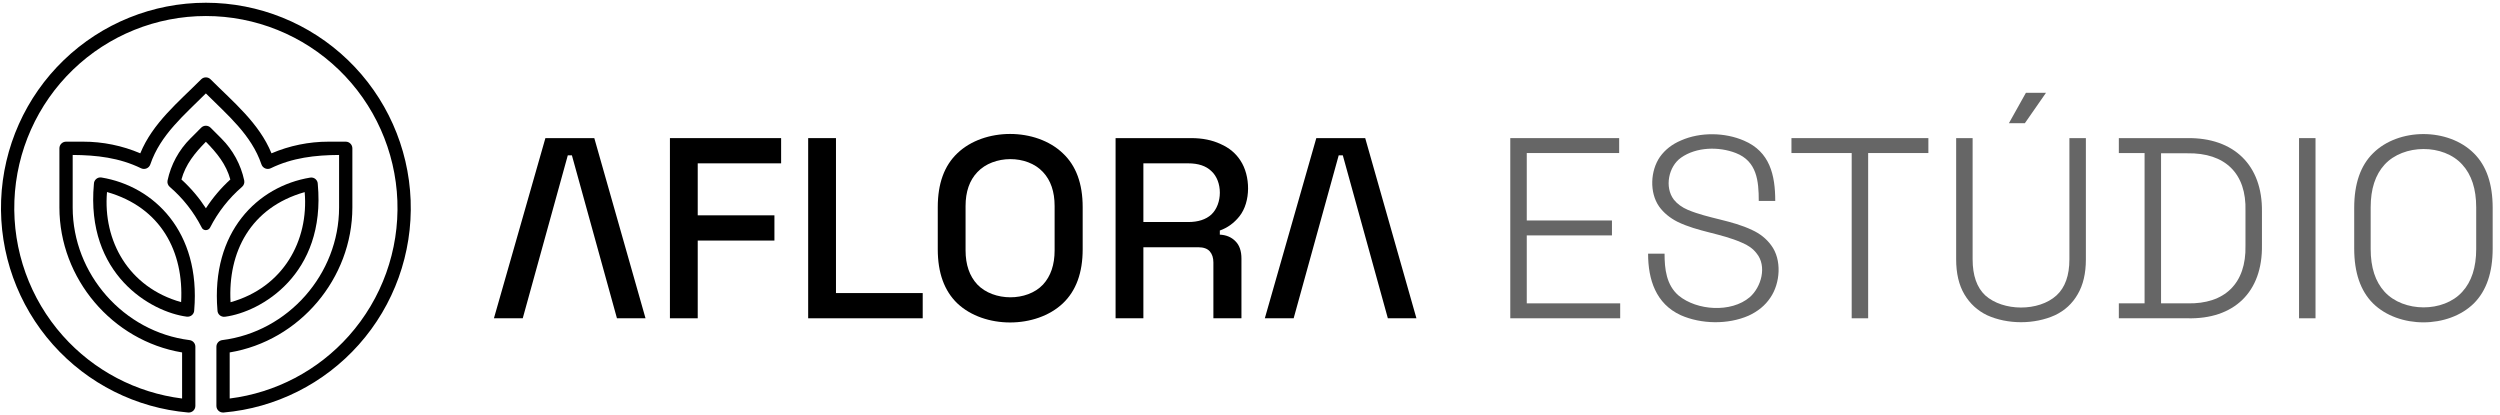 <?xml version="1.0" encoding="UTF-8"?>
<svg xmlns="http://www.w3.org/2000/svg" width="301" height="50" viewBox="0 0 301 50">
  <g id="Logo-AE-longa-ht-var">
    <g id="logo">
      <path fill-rule="evenodd" clip-rule="evenodd" d="M24.789 0.33C18.407 0.33 12.274 2.807 7.677 7.241C3.08 11.675 0.378 17.721 0.136 24.109C-0.105 30.497 2.133 36.73 6.382 41.5C10.571 46.203 16.394 49.123 22.657 49.667C23.127 49.708 23.522 49.335 23.522 48.872V41.743C23.522 41.334 23.215 40.998 22.819 40.948C14.881 39.952 8.756 32.989 8.751 24.989V18.657C11.634 18.673 14.37 18.988 16.983 20.259C17.421 20.471 17.944 20.249 18.099 19.792C19.306 16.228 22.21 13.828 24.787 11.246C27.366 13.827 30.271 16.227 31.478 19.792C31.633 20.249 32.156 20.471 32.594 20.259C35.208 18.988 37.944 18.673 40.826 18.657V24.989C40.821 32.989 34.697 39.952 26.758 40.948C26.362 40.998 26.055 41.334 26.055 41.743V48.872C26.055 49.335 26.45 49.708 26.921 49.667C33.183 49.123 39.006 46.203 43.196 41.5C47.444 36.73 49.683 30.497 49.441 24.109C49.2 17.721 46.497 11.675 41.9 7.241C37.303 2.807 31.17 0.33 24.789 0.33ZM8.787 8.392C13.086 4.245 18.821 1.929 24.789 1.929C30.756 1.929 36.491 4.245 40.791 8.392C45.09 12.539 47.618 18.194 47.844 24.169C48.07 30.145 45.976 35.975 42.002 40.436C38.279 44.616 33.177 47.289 27.654 47.981V42.433C36.071 41.034 42.419 33.526 42.425 24.989V17.857C42.425 17.415 42.067 17.057 41.626 17.057H39.562C37.195 17.056 34.857 17.535 32.687 18.46C31.2 14.819 28.067 12.267 25.352 9.549C25.04 9.237 24.534 9.237 24.221 9.55C21.509 12.267 18.377 14.82 16.891 18.46C14.72 17.535 12.382 17.056 10.015 17.057H7.952C7.51 17.057 7.153 17.415 7.153 17.857V24.99C7.158 33.527 13.507 41.035 21.924 42.433V47.981C16.401 47.289 11.298 44.616 7.575 40.436C3.601 35.975 1.508 30.145 1.734 24.169C1.96 18.194 4.488 12.539 8.787 8.392Z"></path>
      <path fill-rule="evenodd" clip-rule="evenodd" d="M25.352 15.372C25.04 15.06 24.534 15.06 24.222 15.373L22.921 16.676C21.535 18.058 20.582 19.813 20.174 21.726C20.111 22.018 20.22 22.312 20.435 22.497C22.014 23.854 23.315 25.505 24.267 27.358C24.355 27.588 24.561 27.702 24.767 27.708C24.973 27.713 25.188 27.609 25.296 27.397C26.249 25.529 27.556 23.864 29.143 22.496C29.358 22.311 29.466 22.018 29.404 21.726C28.996 19.813 28.042 18.058 26.657 16.676L25.352 15.372ZM21.846 21.61C22.345 19.783 23.46 18.418 24.788 17.07C26.117 18.417 27.233 19.783 27.732 21.611C26.606 22.637 25.618 23.802 24.791 25.078C23.963 23.801 22.974 22.635 21.846 21.61Z"></path>
      <path fill-rule="evenodd" clip-rule="evenodd" d="M12.218 21.372C11.731 21.292 11.306 21.672 11.306 22.148C10.304 33.05 18.175 37.559 22.472 38.124C22.962 38.189 23.384 37.824 23.384 37.348C24.177 27.904 18.54 22.414 12.218 21.372ZM21.807 36.376C22.147 30.341 19.414 24.977 12.883 23.12C12.38 28.969 15.456 34.594 21.807 36.376Z"></path>
      <path fill-rule="evenodd" clip-rule="evenodd" d="M37.348 21.383C37.836 21.303 38.261 21.683 38.261 22.159C39.262 33.061 31.391 37.571 27.095 38.136C26.605 38.2 26.182 37.835 26.182 37.359C25.389 27.915 31.027 22.425 37.348 21.383ZM27.759 36.387C27.419 30.352 30.153 24.988 36.683 23.131C37.187 28.98 34.11 34.605 27.759 36.387Z"></path>
    </g>
    <g id="texto">
      <path d="M80.659 38.322V16.629H94.047V19.666H84.006V25.926H93.241V28.963H84.006V38.322H80.659Z"></path>
      <path d="M97.304 38.322V16.629H100.651V35.285H111.094V38.322H97.304Z"></path>
      <path d="M115.262 36.524C113.692 35.016 112.907 32.847 112.907 30.016V24.934C112.907 22.104 113.692 19.945 115.262 18.457C118.495 15.352 124.734 15.352 127.968 18.457C129.558 19.945 130.354 22.104 130.354 24.934V30.016C130.354 32.847 129.558 35.016 127.968 36.524C124.729 39.592 118.5 39.592 115.262 36.524ZM125.581 34.262C126.511 33.25 126.976 31.876 126.976 30.14V24.81C126.976 23.075 126.511 21.711 125.581 20.72C123.654 18.62 119.616 18.656 117.679 20.72C116.729 21.711 116.254 23.075 116.254 24.81V30.14C116.254 31.876 116.729 33.25 117.679 34.262C119.621 36.288 123.649 36.323 125.581 34.262Z"></path>
      <path d="M134.316 38.322V16.629H143.427C144.77 16.629 145.947 16.866 146.96 17.342C147.993 17.796 148.788 18.457 149.346 19.325C150.567 21.156 150.623 24.298 149.222 26.05C148.581 26.855 147.796 27.424 146.867 27.754V28.25C147.652 28.291 148.282 28.56 148.757 29.056C149.232 29.531 149.47 30.223 149.47 31.132V38.322H146.092V31.597C146.092 31.039 145.947 30.595 145.658 30.264C145.369 29.934 144.904 29.768 144.264 29.768H137.663V38.322H134.316ZM137.663 26.732H143.055C144.253 26.732 145.183 26.432 145.844 25.833C147.196 24.565 147.228 21.85 145.844 20.596C145.204 19.976 144.274 19.666 143.055 19.666H137.663V26.732Z"></path>
      <path d="M181.838 38.322V16.629H194.947V18.426H183.822V26.546H194.079V28.343H183.822V36.524H195.071V38.322H181.838Z" fill-opacity="0.6"></path>
      <path d="M202.365 37.95C199.359 36.574 198.43 33.65 198.43 30.543H200.413C200.413 32.385 200.624 34.318 202.117 35.594C204.313 37.398 208.433 37.684 210.671 35.78C212.063 34.566 212.777 32.03 211.476 30.481C211.063 29.944 210.474 29.521 209.71 29.211C207.213 28.101 204.43 27.907 201.963 26.701C201.033 26.225 200.299 25.616 199.762 24.872C198.575 23.183 198.704 20.559 199.855 18.891C200.475 18.023 201.322 17.362 202.396 16.908C204.707 15.886 207.682 15.932 209.989 16.939C213.094 18.27 213.739 21.077 213.739 24.19H211.755C211.755 21.774 211.529 19.414 208.997 18.426C206.945 17.625 204.229 17.686 202.396 18.984C200.897 20.037 200.382 22.527 201.529 24.035C201.942 24.552 202.51 24.965 203.233 25.275C205.734 26.317 208.495 26.518 210.949 27.692C211.9 28.126 212.664 28.735 213.243 29.521C214.562 31.264 214.349 34.102 213.15 35.842C212.53 36.772 211.652 37.495 210.516 38.012C208.038 39.093 204.83 39.036 202.365 37.95Z" fill-opacity="0.6"></path>
      <path d="M222.943 38.322V18.426H215.691V16.629H232.177V18.426H224.926V38.322H222.943Z" fill-opacity="0.6"></path>
      <path d="M239.24 37.95C238.083 37.392 237.174 36.555 236.513 35.44C235.851 34.324 235.521 32.919 235.521 31.225V16.629H237.504V31.225C237.504 33.167 238.01 34.613 239.023 35.563C241.173 37.499 245.465 37.53 247.607 35.563C248.64 34.613 249.156 33.167 249.156 31.225V16.629H251.14V31.225C251.14 32.919 250.809 34.324 250.148 35.44C249.508 36.555 248.599 37.392 247.421 37.95C244.953 39.075 241.707 39.075 239.24 37.95ZM241.874 14.832L243.919 11.175H246.336L243.795 14.832H241.874Z" fill-opacity="0.6"></path>
      <path d="M255.108 38.322V36.524H258.207V18.426H255.108V16.629H263.351C268.936 16.554 272.417 19.871 272.338 25.492V29.49C272.435 35.185 268.956 38.464 263.351 38.322H255.108ZM260.191 36.524H263.351C267.867 36.632 270.458 34.114 270.355 29.582V25.399C270.492 20.888 267.905 18.377 263.351 18.457H260.191V36.524Z" fill-opacity="0.6"></path>
      <path d="M276.804 38.322V16.629H278.788V38.322H276.804Z" fill-opacity="0.6"></path>
      <path d="M285.708 36.524C284.2 35.016 283.446 32.816 283.446 29.923V25.027C283.446 22.135 284.2 19.945 285.708 18.457C288.795 15.37 294.769 15.37 297.856 18.457C299.364 19.945 300.118 22.135 300.118 25.027V29.923C300.118 32.816 299.364 35.016 297.856 36.524C294.765 39.574 288.8 39.574 285.708 36.524ZM296.462 35.13C297.577 33.911 298.135 32.196 298.135 29.985V24.965C298.135 22.755 297.577 21.04 296.462 19.821C294.196 17.299 289.379 17.334 287.103 19.821C285.987 21.04 285.429 22.755 285.429 24.965V29.985C285.429 32.196 285.987 33.911 287.103 35.13C289.379 37.616 294.196 37.651 296.462 35.13Z" fill-opacity="0.6"></path>
      <path d="M59.468 38.322L65.666 16.629H71.554L77.721 38.322H74.281L68.858 18.705H68.362L62.938 38.322H59.468Z"></path>
      <path d="M152.285 38.322L158.483 16.629H164.371L170.538 38.322H167.098L161.675 18.705H161.179L155.756 38.322H152.285Z"></path>
    </g>
  </g>
</svg>
